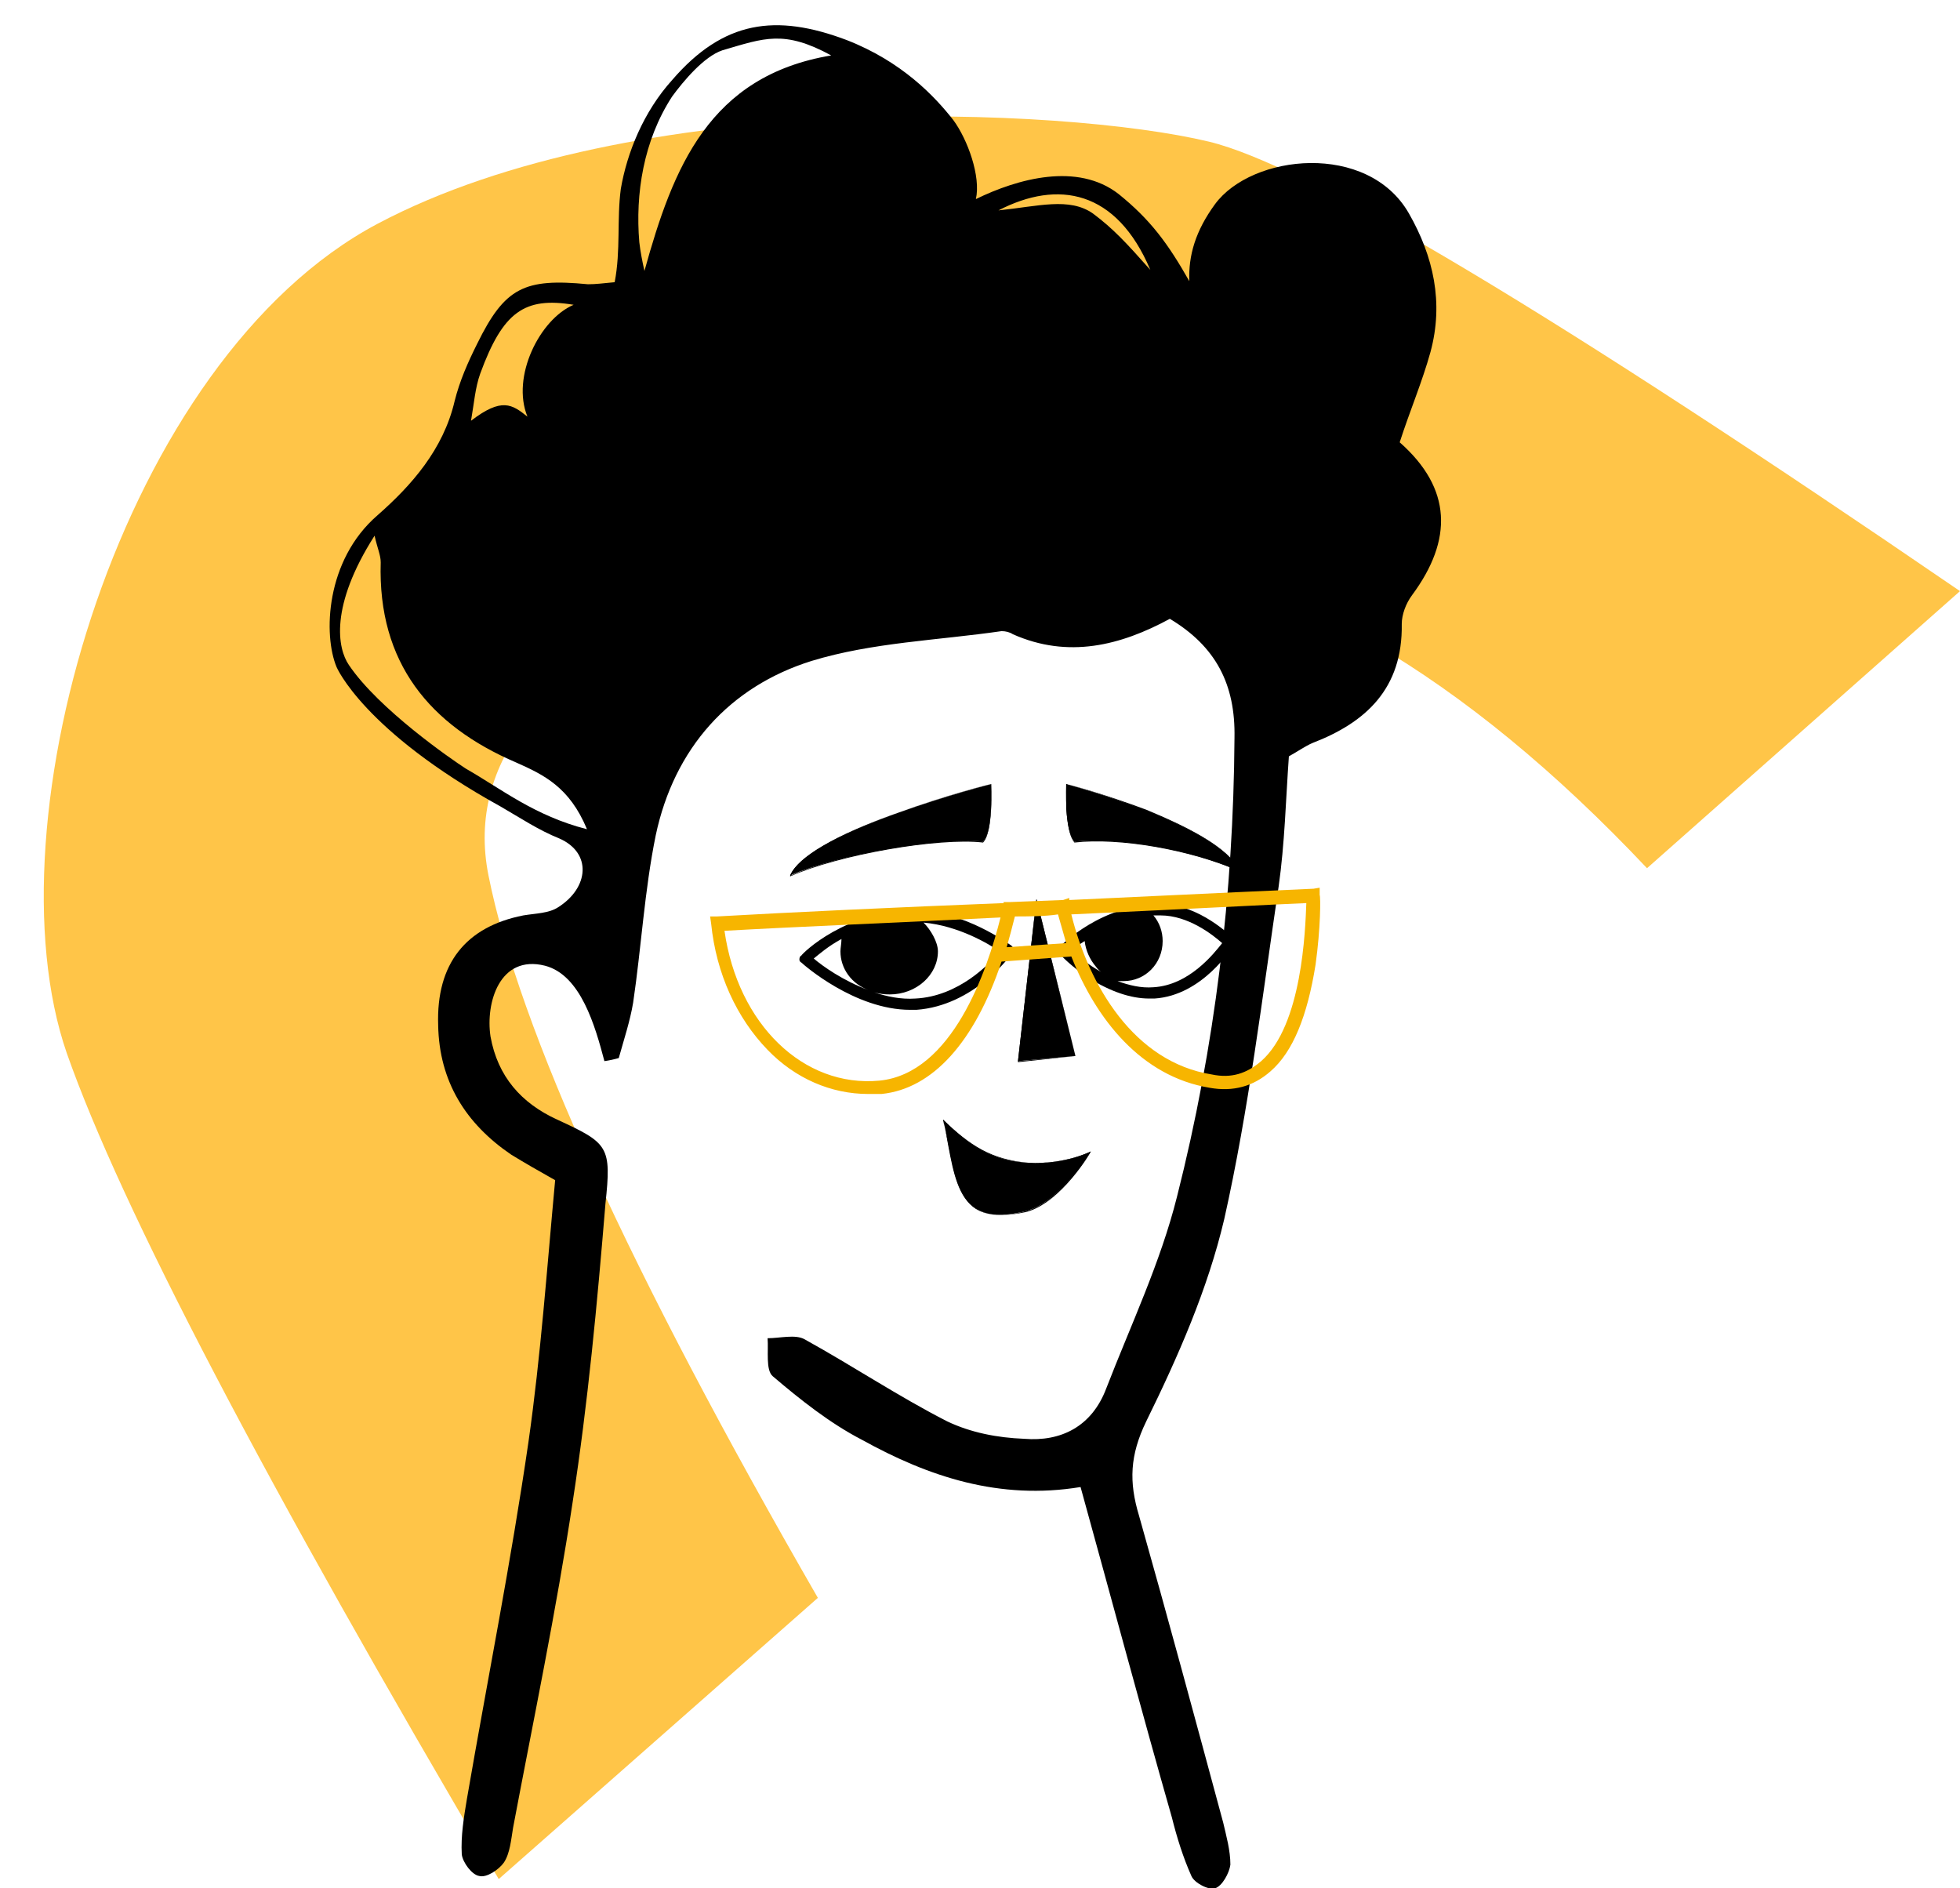 <svg version="1.2" xmlns="http://www.w3.org/2000/svg" viewBox="0 0 191 184" width="191" height="184">
	<title>pos-prof6-svg</title>
	<style>
		.s0 { fill: #ffc548 } 
		.s1 { fill: #000000 } 
		.s2 { fill: #f7b500 } 
	</style>
	<path id="Layer" fill-rule="evenodd" class="s0" d="m79.7 155.7l-31.1 27.4q-34.2-58-42.1-80.5c-7.8-22.6 5.4-67.6 30.3-80.8 24.9-13.2 66.8-11.4 81-8q14.2 3.4 73.2 43.8l-30.5 27q-26.7-28.3-53.3-31.1c-26.6-2.7-64.1 9.2-59.6 31.8q4.5 22.5 32.1 70.4z"/>
	<path id="Layer" fill-rule="evenodd" class="s1" d="m137.6 58c-0.6 0.8-1 1.9-1 2.8 0.1 6.3-3.5 9.6-8.7 11.6-0.7 0.3-1.4 0.8-2.3 1.3-0.3 4.2-0.4 8.5-1 12.7-1.6 10.8-2.9 21.7-5.3 32.4-1.6 6.8-4.5 13.4-7.6 19.7-1.6 3.3-1.7 5.9-0.7 9.2 2.8 9.9 5.5 19.9 8.2 29.9 0.3 1.3 0.7 2.7 0.7 4.1-0.1 0.8-0.8 2.1-1.5 2.3-0.6 0.2-2-0.5-2.3-1.2-0.8-1.8-1.4-3.7-1.9-5.7-3-10.5-5.8-21-8.9-32.2-7.9 1.3-14.8-1-21.3-4.6-3.1-1.6-6-3.9-8.7-6.2-0.7-0.6-0.4-2.5-0.5-3.7 1.2 0 2.7-0.4 3.6 0.1 4.7 2.6 9.2 5.6 13.9 8 2.3 1.1 4.9 1.6 7.5 1.7 3.6 0.3 6.6-1.2 8-4.9 2.4-6.2 5.3-12.3 6.9-18.7 3.7-14.6 5.5-29.5 5.6-44.7 0.1-5.2-1.8-8.9-6.3-11.6-4.8 2.6-9.9 3.9-15.3 1.5-0.3-0.2-0.7-0.3-1.1-0.3-6.2 0.9-12.6 1.1-18.5 2.9-8 2.5-13.4 8.5-15.2 17-1.1 5.4-1.4 10.9-2.2 16.3-0.3 1.8-0.9 3.6-1.4 5.4q-0.7 0.2-1.4 0.3c-0.9-3.4-2.3-8.4-5.8-9.3-4.4-1.1-5.8 3.6-5.3 6.9 0.7 3.9 3 6.5 6.5 8.1 5 2.3 5.3 2.6 4.7 8.2-0.8 9.7-1.7 19.4-3.2 29.1-1.6 10.6-3.8 21.1-5.8 31.7-0.2 1.2-0.3 2.5-0.9 3.4-0.5 0.7-1.7 1.5-2.4 1.3-0.7-0.1-1.6-1.3-1.7-2.1-0.1-1.8 0.2-3.6 0.5-5.4 2-11.6 4.3-23.1 6-34.8 1.2-8.4 1.8-16.9 2.6-25.5-1.6-0.9-3-1.7-4.3-2.5-4.4-3-7-7.1-7.1-12.6-0.2-6 2.7-9.6 8.3-10.7 1.2-0.2 2.5-0.2 3.4-0.8 3-1.9 3.3-5.3 0.1-6.7-2-0.8-3.8-2-5.7-3.1-13.4-7.4-16-13.6-16-13.6-1.3-3.1-1.1-10.4 4-14.8 3.3-2.9 6.4-6.4 7.5-11.1 0.5-2 1.3-3.8 2.2-5.6 2.7-5.5 4.6-6.4 10.8-5.8 0.8 0 1.5-0.1 2.6-0.2 0.6-3.1 0.2-6.1 0.6-9.1 0.6-3.5 2.2-7.5 5-10.6 5-5.8 10.1-6.5 17-3.9 5.4 2.1 8.6 5.5 10.4 7.8 1.4 1.9 2.7 5.5 2.2 7.7 4.1-2 9.9-3.6 13.9-0.5 3.1 2.5 4.8 4.8 6.9 8.5-0.1-2.5 0.6-4.9 2.5-7.5 3.6-4.9 14.9-6.1 18.9 0.9 2.4 4.2 3.4 8.7 2.1 13.5-0.8 2.9-2 5.7-3 8.8 5.1 4.5 5.2 9.5 1.2 14.9zm-56.6-52.6c-4.6-2.5-6.5-1.7-10.6-0.5-1.8 0.6-3.8 3-4.9 4.5-2.8 4.3-3.6 9.5-3.2 14.2 0.1 0.9 0.3 1.9 0.5 2.8 2.8-10.1 6.3-19 18.2-21zm-23.8 75.4c-1.7-4.1-4.2-5.3-6.9-6.5-8.4-3.6-13.5-9.7-13.2-19.5 0-0.7-0.3-1.3-0.6-2.6-4.4 6.9-3.6 11-2.5 12.6 2.9 4.3 10 9.2 11.4 10.1 3.5 2 6.7 4.6 11.8 5.9zm-11.3-39.8c3-2.3 4-1.6 5.5-0.4-1.6-3.9 1.2-9.5 4.5-10.9-4.8-0.8-6.9 0.7-9.1 6.7-0.5 1.4-0.6 2.9-0.9 4.6zm66.2-14.7c-3.3-7.8-9-8.8-14.8-5.8 3.9-0.4 6.9-1.3 9.2 0.3 2 1.5 3.2 2.8 5.6 5.5z"/>
	<path id="Layer" fill-rule="evenodd" class="s1" d="m101 87.6l3.8 15.3-5.6 0.5z"/>
	<path id="Layer" fill-rule="evenodd" class="s1" d="m99.2 103.5q0 0 0 0 0 0 0-0.1l1.8-15.8q0 0 0 0 0 0 0 0l3.8 15.3q0 0 0 0 0 0 0 0l-5.6 0.6zm1.8-15.7l-1.7 15.6 5.5-0.5z"/>
	<path id="Layer" fill-rule="evenodd" class="s1" d="m96.6 76.4c0 0 0.2 4.7-0.8 5.6-4.3-0.4-13.9 1.2-18.8 3.3 1.9-4.4 19.6-8.9 19.6-8.9z"/>
	<path id="Layer" fill-rule="evenodd" class="s1" d="m77 85.4q0 0 0 0 0-0.1 0-0.1c0.8-1.8 4.3-3.9 10.5-6.1 4.6-1.7 9-2.8 9.1-2.8q0 0 0 0 0 0 0 0c0 0.2 0.2 4.7-0.8 5.7q0 0 0 0c-4.4-0.5-14.1 1.2-18.8 3.3q0 0 0 0zm19.6-9c-0.4 0.1-4.7 1.2-9.1 2.8-6 2.2-9.6 4.3-10.4 6.1 4.7-2.1 14.3-3.8 18.7-3.3 0.9-0.9 0.8-5.2 0.8-5.6z"/>
	<path id="Layer" fill-rule="evenodd" class="s1" d="m98.6 92.9c-0.1 0.2-3.7 5.1-9.3 5.5q-0.3 0-0.6 0c-5.4 0-10.4-4.4-10.6-4.6q-0.2-0.1-0.2-0.3 0-0.3 0.2-0.4c0.1-0.2 4.3-4.4 11.1-4.4 4.9 0.1 9.1 3.3 9.3 3.4 0.3 0.2 0.3 0.5 0.1 0.8zm-19.3 0.5c0.8 0.7 2.9 2.2 5.4 3.1-1.7-0.6-2.8-2.1-2.8-3.8 0-0.3 0.1-0.8 0.1-1.2-1.3 0.7-2.2 1.5-2.7 1.9zm18.1-0.7c-1-0.7-4-2.5-7.4-2.8 0.7 0.7 1.4 1.9 1.4 2.8 0 2.3-2.1 4.2-4.7 4.2q-0.8 0-1.5-0.2c1.2 0.4 2.6 0.7 4 0.6 4.2-0.2 7.3-3.4 8.2-4.6z"/>
	<path id="Layer" fill-rule="evenodd" class="s1" d="m120.2 92.1c-0.1 0.2-3 4.9-7.7 5.2q-0.2 0-0.5 0-2.7 0-5.9-2c-1.7-1.1-2.8-2.3-2.8-2.3-0.2-0.2-0.2-0.6 0-0.8 0.2-0.1 4-4.1 9.8-4.1 3.8 0 6.9 3.2 7.1 3.3 0.1 0.2 0.2 0.4 0 0.7zm-12.9 2.6q-0.3-0.2-0.5-0.5c-0.6-0.7-1-1.6-1.1-2.5-0.5 0.3-1 0.7-1.2 0.9 0.5 0.5 1.5 1.4 2.8 2.1zm11.8-2.8c-0.9-0.8-3.3-2.7-6-2.7q-0.3 0-0.7 0c0.6 0.7 0.9 1.6 0.9 2.5 0 2.2-1.7 3.9-3.8 3.9q-0.3 0-0.6 0c1.1 0.4 2.3 0.7 3.5 0.6 3.5-0.2 5.9-3.3 6.7-4.3z"/>
	<path id="Layer" fill-rule="evenodd" class="s1" d="m120.8 84.9c-4.9-2.2-11.8-3.3-16.1-2.9-1-0.9-0.8-5.6-0.8-5.6 0 0 15 4 16.9 8.5z"/>
	<path id="Layer" fill-rule="evenodd" class="s1" d="m104.7 82c-0.9-0.9-0.7-5.2-0.7-5.6 0.3 0.1 3.9 1.1 7.6 2.6 5.2 2 8.3 4 9.1 5.8-4-1.8-9.6-2.9-13.8-2.9q-1.2 0-2.2 0.1zm16.1 2.9q0 0 0 0c-1-2.4-5.5-4.5-9.1-6-4-1.5-7.7-2.5-7.7-2.5q-0.1 0-0.1 0 0 0 0 0c0 0 0 1.2 0 2.4q0.2 2.6 0.8 3.3 0 0 0 0c4.4-0.5 11.3 0.7 16.1 2.8q0 0 0 0 0 0 0 0z"/>
	<path id="Layer" fill-rule="evenodd" class="s1" d="m91.9 109.1c2.6 2.6 4.8 4 8.3 4.2 3.6 0.2 6.1-1.1 6.1-1.1 0 0-2.9 4.9-6.3 5.8-7.2 1.9-6.8-3.7-8.1-8.9z"/>
	<path id="Layer" fill-rule="evenodd" class="s1" d="m100.2 113.3c3.2 0.2 5.6-0.8 6-1-0.4 0.6-3.1 4.9-6.2 5.7-2.1 0.6-3.7 0.5-4.8-0.2-1.7-1.1-2.2-3.6-2.7-6.2q-0.3-1.2-0.6-2.4c2.6 2.5 4.7 3.9 8.3 4.1zm-0.2 4.8c3.4-0.9 6.3-5.8 6.3-5.9q0 0 0 0 0 0 0 0c0 0-2.5 1.3-6.1 1.1-3.6-0.3-5.7-1.7-8.3-4.2q0 0 0 0 0 0 0 0 0.3 1.3 0.5 2.5c0.5 2.7 1 5.1 2.7 6.2q1 0.6 2.4 0.6 1.1 0 2.5-0.3z"/>
	<path id="Layer" fill-rule="evenodd" class="s2" d="m128.2 94c-0.8 5-2.2 8.5-4.4 10.4q-2.5 2.2-5.9 1.6c-6.7-1.1-11.1-6.7-13.5-12.8l-6.8 0.5c-2.6 7.8-6.7 12.4-11.7 12.9q-0.6 0-1.3 0c-3.6 0-7.1-1.5-9.8-4.3-3-3.1-5-7.4-5.5-12.3l-0.1-0.7h0.7c7-0.4 17.7-0.9 27.9-1.3v-0.1h0.6q2.6-0.1 5.2-0.2l0.6-0.2v0.2c12.8-0.6 23.5-1.1 23.8-1.1l0.6-0.1v0.7c0.1 0.2 0.1 3.2-0.4 6.8zm-24.3-2.1q-0.4-1.4-0.8-2.8c-1.2 0.2-3.1 0.2-4.2 0.2q-0.4 1.6-0.8 3zm-6.4-2.5c-9.8 0.5-19.9 0.9-26.9 1.3 1.3 9.1 7.7 15.3 15.1 14.6 7.1-0.7 10.5-10.7 11.8-15.9zm29.8-1.4c-2.6 0.1-12 0.6-22.9 1.1 1.7 6.9 6.1 14.4 13.7 15.6 1.9 0.4 3.4-0.1 4.8-1.3 4-3.5 4.3-12.8 4.4-15.4z"/>
</svg>